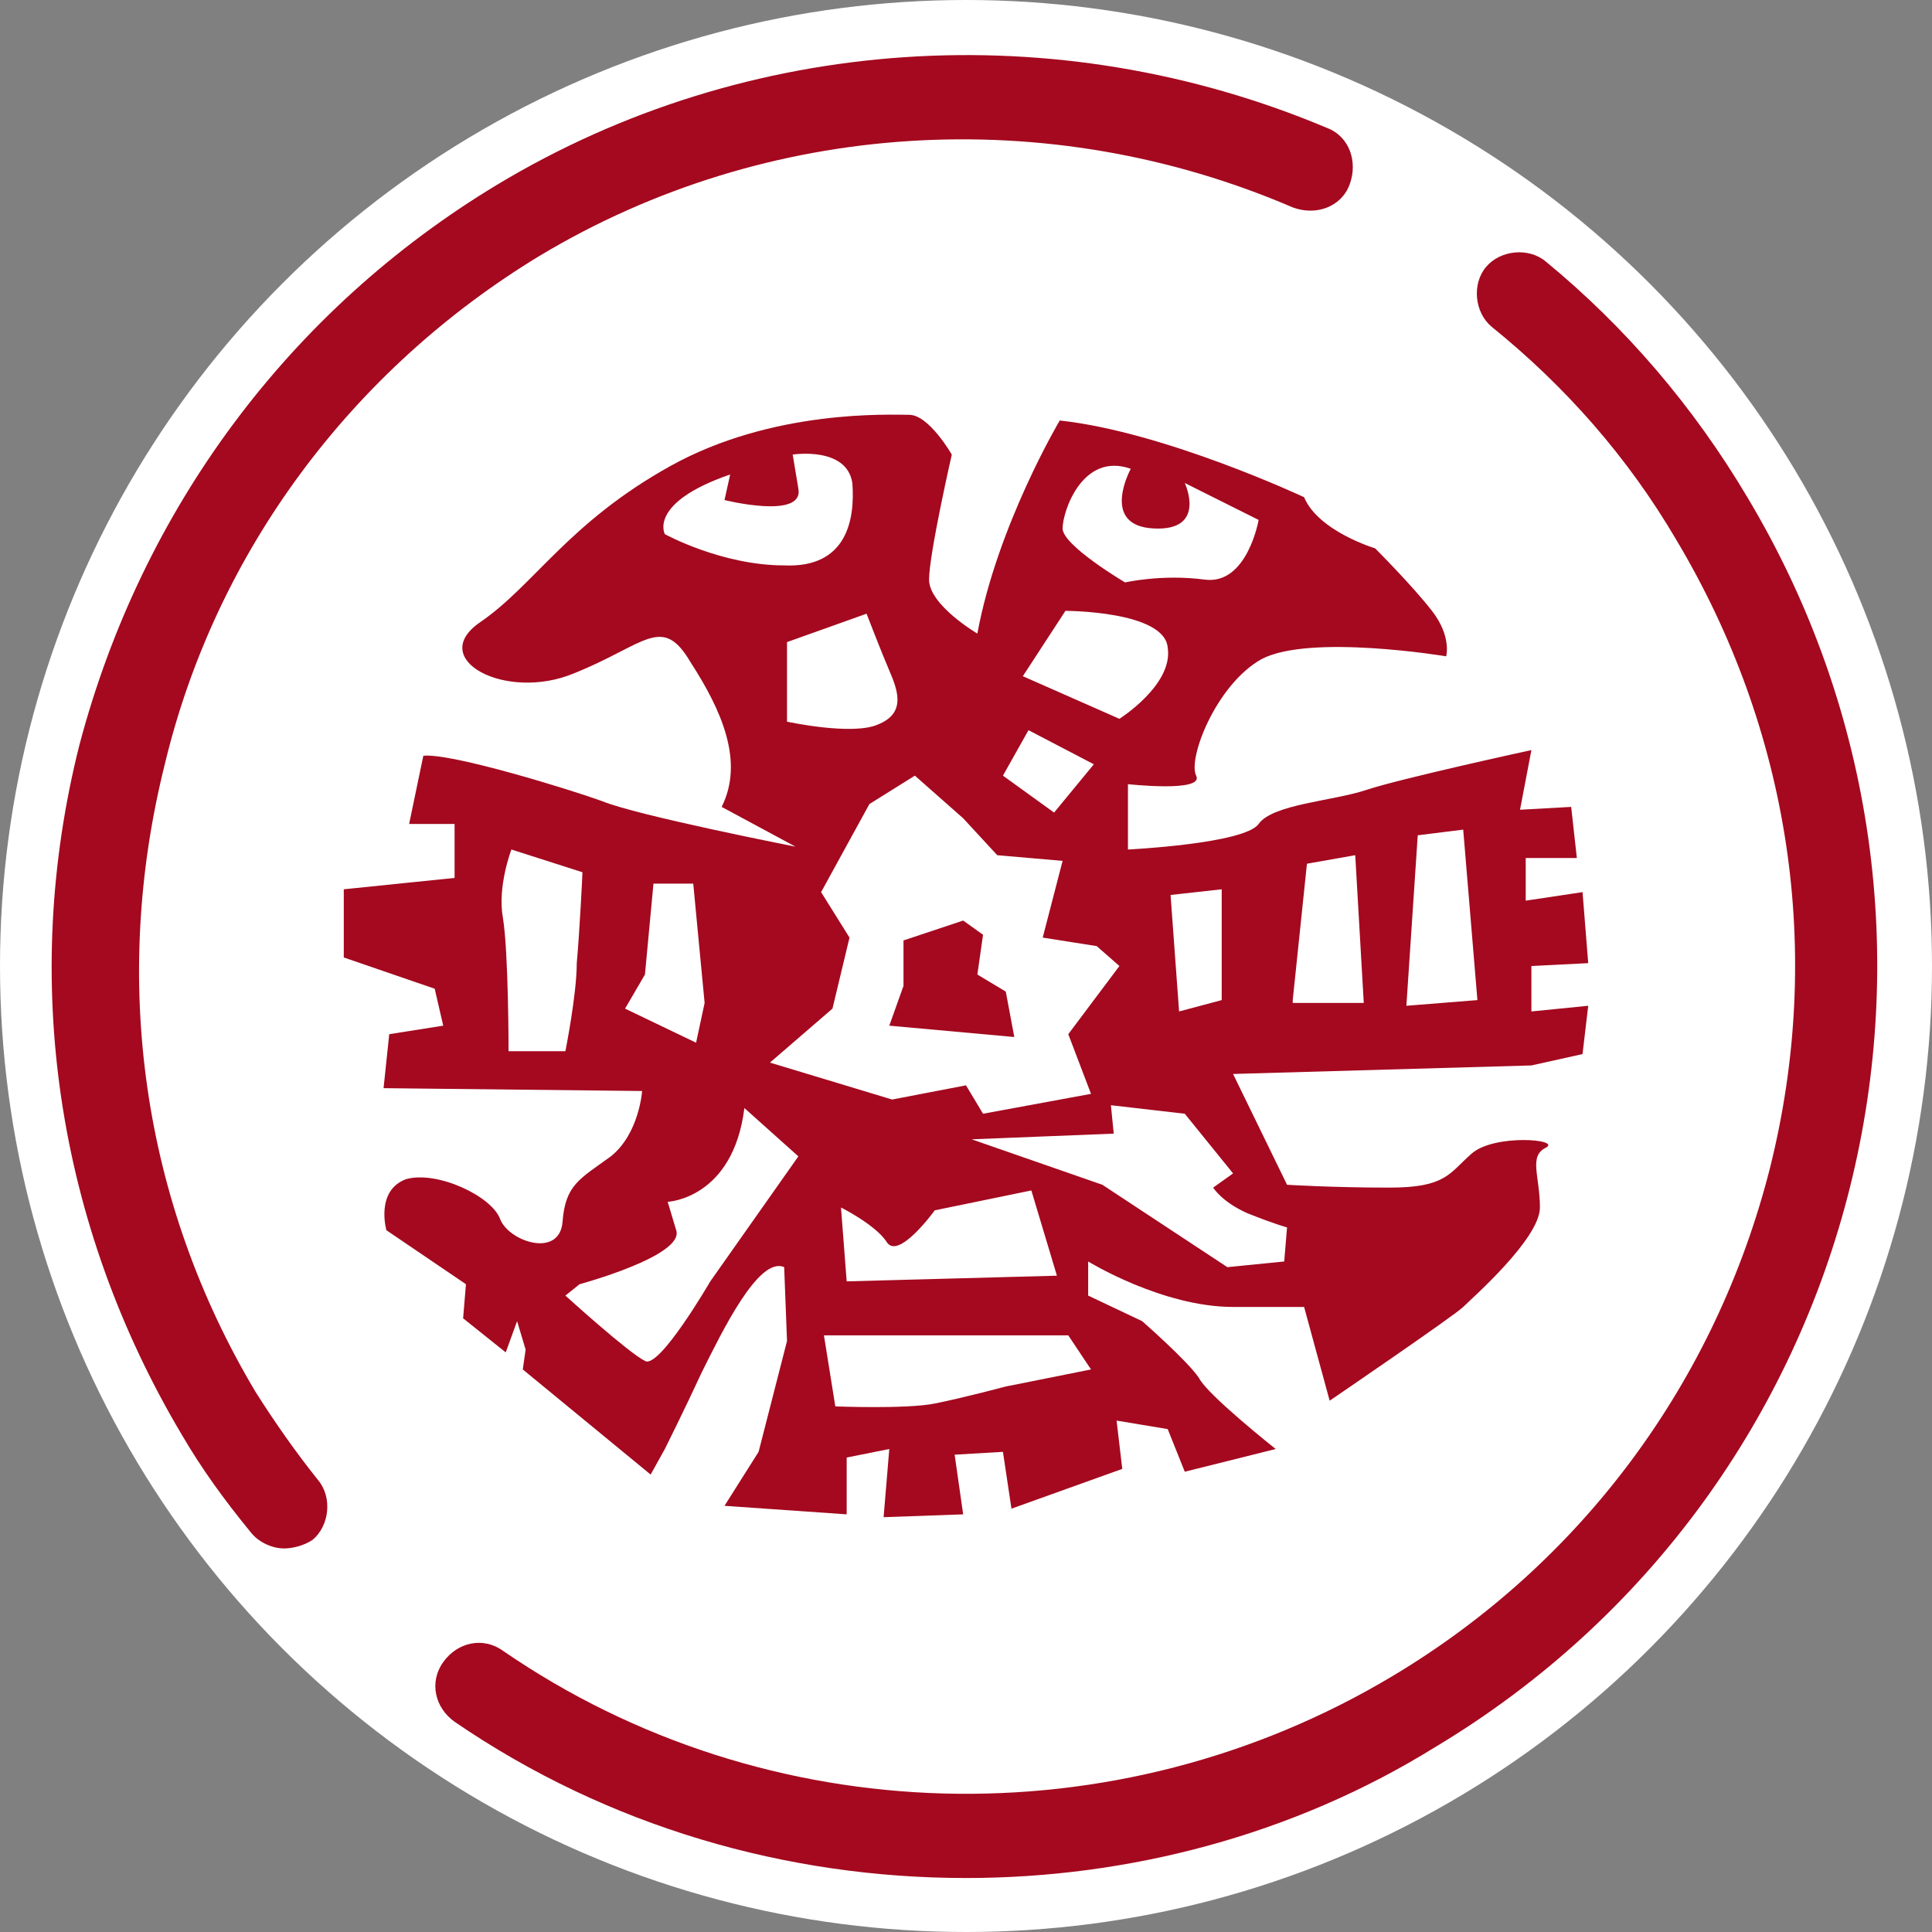<?xml version="1.0" encoding="utf-8"?>
<!-- Generator: Adobe Illustrator 25.4.1, SVG Export Plug-In . SVG Version: 6.00 Build 0)  -->
<svg version="1.1" xmlns="http://www.w3.org/2000/svg" xmlns:xlink="http://www.w3.org/1999/xlink" x="0px" y="0px"
	 viewBox="0 0 68 68" style="enable-background:new 0 0 68 68;" xml:space="preserve">
<rect x="0" y="0" width="68" height="68" fill="#808080" stroke="none"/>
<style type="text/css">
	.st0{fill:#FFFFFF;}
	.st1{fill:#A4091F;}
</style>
<g id="Layer_2">
	<circle class="st0" cx="34" cy="34" r="34"/>
</g>
<g id="Layer_3">
	<g>
		<path class="st1" d="M53.9,34l2-0.1l-0.2-2.5l-2,0.3l0-1.5h1.8l-0.2-1.8l-1.8,0.1l0.4-2.1c0,0-4.6,1-5.8,1.4
			c-1.2,0.4-3.3,0.5-3.8,1.2c-0.5,0.7-4.6,0.9-4.6,0.9v-2.3c0,0,2.7,0.3,2.4-0.3c-0.3-0.6,0.7-3.2,2.3-4.1c1.7-0.9,6.5-0.1,6.5-0.1
			s0.2-0.7-0.5-1.6c-0.7-0.9-2-2.2-2-2.2s-2-0.6-2.5-1.8c0,0-4.9-2.3-8.6-2.7c0,0-2.2,3.7-2.9,7.5c0,0-1.7-1-1.7-1.9
			c0-0.9,0.8-4.4,0.8-4.4s-0.8-1.4-1.5-1.4s-4.8-0.2-8.4,1.8c-3.6,2-4.8,4.2-6.7,5.5c-1.9,1.3,0.9,2.8,3.3,1.8
			c2.5-1,3.1-2.1,4.1-0.4c1.1,1.7,1.9,3.5,1.1,5.1l2.6,1.4c0,0-5.6-1.1-6.8-1.6c-1.1-0.4-5.3-1.7-6.3-1.6L14.4,29H16v1.9l-3.9,0.4
			v2.4l3.2,1.1l0.3,1.3l-1.9,0.3l-0.2,1.9l9.1,0.1c0,0-0.1,1.5-1.1,2.3c-1.1,0.8-1.6,1-1.7,2.3c-0.1,1.3-1.9,0.7-2.2-0.1
			c-0.3-0.8-2.2-1.7-3.3-1.4c-1.1,0.4-0.7,1.8-0.7,1.8l2.8,1.9l-0.1,1.2l1.5,1.2l0.4-1.1l0.3,1l-0.1,0.7l4.5,3.7l0.5-0.9
			c0,0,0.7-1.4,1.3-2.7c0.7-1.4,2-4.1,2.9-3.7l0.1,2.6l-1,3.9L25.5,53l4.3,0.3l0-2l1.5-0.3l-0.2,2.4l2.8-0.1l-0.3-2.1l1.7-0.1l0.3,2
			l3.9-1.4L39.3,50l1.8,0.3l0.6,1.5l3.2-0.8c0,0-2.4-1.9-2.7-2.5c-0.4-0.6-2-2-2-2l-1.9-0.9v-1.2c0,0,2.6,1.6,5.1,1.6
			c2.5,0,2.5,0,2.5,0l0.9,3.3c0,0,4.4-3,4.7-3.3c0.3-0.3,2.7-2.4,2.7-3.5c0-1.1-0.4-1.8,0.2-2.1c0.6-0.3-1.8-0.5-2.6,0.2
			c-0.8,0.7-0.9,1.2-2.9,1.2c-2,0-3.6-0.1-3.6-0.1l-1.9-3.9l10.5-0.3l1.8-0.4l0.2-1.7l-2,0.2V34z M20.3,33.9c0,1.1-0.4,3.1-0.4,3.1
			h-2c0,0,0-3.5-0.2-4.7c-0.2-1.1,0.3-2.4,0.3-2.4l2.5,0.8C20.5,30.8,20.4,32.8,20.3,33.9z M43,31.3v3.9l-1.5,0.4l-0.3-4.1L43,31.3z
			 M39.8,16.5c0,0-1.1,2,0.8,2.1c1.9,0.1,1.1-1.6,1.1-1.6l2.6,1.3c0,0-0.4,2.3-1.9,2.1c-1.5-0.2-2.8,0.1-2.8,0.1s-2.2-1.3-2.2-1.9
			S38.1,15.9,39.8,16.5z M37.5,21.5c0,0,3.5,0,3.6,1.3c0.2,1.3-1.7,2.5-1.7,2.5L36,23.8L37.5,21.5z M36.2,25.7l2.3,1.2l-1.4,1.7
			l-1.8-1.3L36.2,25.7z M23.4,18.8c0,0-0.6-1.1,2.3-2.1l-0.2,0.9c0,0,2.8,0.7,2.6-0.4C27.9,16,27.9,16,27.9,16s1.9-0.3,2.1,1
			c0.1,1.3-0.2,3-2.4,2.9C25.4,19.9,23.4,18.8,23.4,18.8z M27.7,25.4l0-2.8l2.8-1c0,0,0.5,1.3,0.8,2s0.6,1.5-0.4,1.9
			C30,25.9,27.7,25.4,27.7,25.4z M29.3,35.5l0.6-2.5l-1-1.6l1.7-3.1l1.6-1l1.7,1.5l1.2,1.3l2.3,0.2L36.7,33l1.9,0.3l0.8,0.7
			l-1.8,2.4l0.8,2.1l-3.8,0.7L34,38.2l-2.6,0.5l-4.3-1.3L29.3,35.5z M36.3,41.9l0.9,3l-7.4,0.2l-0.2-2.6c0,0,1.2,0.6,1.6,1.2
			c0.4,0.7,1.7-1.1,1.7-1.1L36.3,41.9z M22,35.5l0.7-1.2l0.3-3.2l1.4,0l0.4,4.2l-0.3,1.4L22,35.5z M25,45.1c0,0-1.8,3.1-2.3,2.8
			c-0.6-0.3-2.8-2.3-2.8-2.3l0.5-0.4c0,0,3.7-1,3.4-1.9c-0.3-1-0.3-1-0.3-1s2.3-0.1,2.7-3.3l1.9,1.7L25,45.1z M38.4,48.2l-3,0.6
			c0,0-1.5,0.4-2.5,0.6c-1,0.2-3.5,0.1-3.5,0.1L29,47l8.6,0L38.4,48.2z M43.4,41.3l-0.7,0.5c0,0,0.3,0.5,1.2,0.9
			c1,0.4,1.4,0.5,1.4,0.5l-0.1,1.2l-2,0.2l-4.4-2.9l-4.6-1.6l5-0.2l-0.1-1l2.6,0.3L43.4,41.3z M45.5,35.2l0.5-4.8l1.7-0.3l0.3,5.2
			H45.5z M49.5,35.4l0.4-6l1.6-0.2l0.5,6L49.5,35.4z"/>
		<polygon class="st1" points="35.4,34.9 34.4,34.3 34.6,32.9 33.9,32.4 31.8,33.1 31.8,34.7 31.3,36.1 35.7,36.5 		"/>
	</g>
</g>
<g id="Layer_1">
	<g>
		<g>
			<path class="st1" d="M10,54.5c-0.4,0-0.9-0.2-1.2-0.6c-0.9-1.1-1.7-2.2-2.4-3.4c-4.4-7.4-5.7-16-3.6-24.3
				C5,17.9,10.2,10.9,17.5,6.5c8.8-5.3,19.7-6,29.2-2c0.8,0.3,1.1,1.2,0.8,2c-0.3,0.8-1.2,1.1-2,0.8C36.9,3.6,27,4.2,19,9
				C12.4,13,7.6,19.4,5.8,26.9C3.9,34.5,5,42.3,9,49c0.7,1.1,1.4,2.1,2.2,3.1c0.5,0.6,0.4,1.6-0.2,2.1C10.7,54.4,10.3,54.5,10,54.5z
				"/>
		</g>
		<g>
			<path class="st1" d="M34,66.1c-6.3,0-12.6-1.8-18-5.5c-0.7-0.5-0.9-1.4-0.4-2.1c0.5-0.7,1.4-0.9,2.1-0.4C27,64.5,39.3,64.8,49,59
				c6.7-4,11.4-10.4,13.3-17.9C64.2,33.5,63,25.7,59,19c-1.7-2.9-3.9-5.4-6.5-7.5c-0.6-0.5-0.7-1.5-0.2-2.1c0.5-0.6,1.5-0.7,2.1-0.2
				c2.8,2.3,5.2,5.1,7.1,8.3c9.1,15.2,4.2,34.9-11,44C45.5,64.6,39.7,66.1,34,66.1z"/>
		</g>
	</g>
</g>
</svg>
